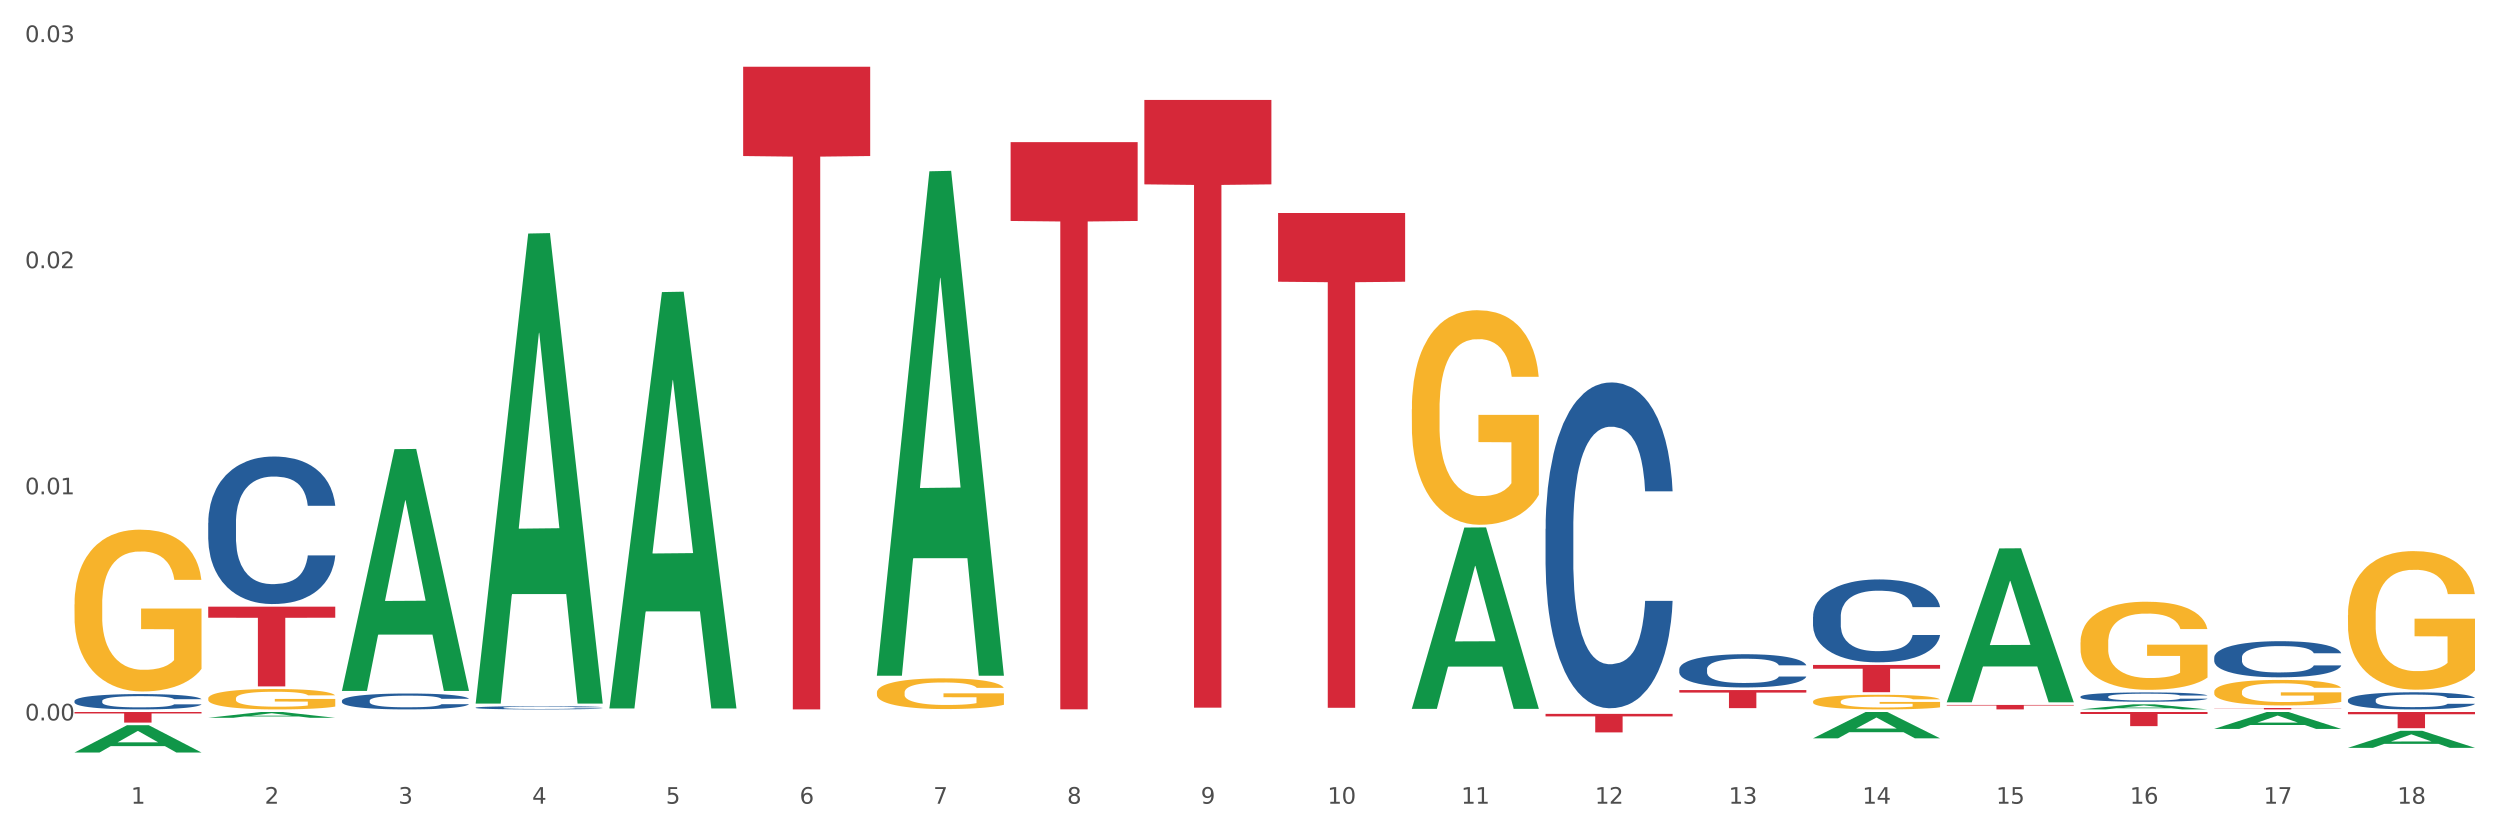 <?xml version="1.0" encoding="utf-8" standalone="no"?>
<!DOCTYPE svg PUBLIC "-//W3C//DTD SVG 1.1//EN"
  "http://www.w3.org/Graphics/SVG/1.1/DTD/svg11.dtd">
<svg xmlns:xlink="http://www.w3.org/1999/xlink" width="1080pt" height="360pt" viewBox="0 0 1080 360" xmlns="http://www.w3.org/2000/svg" version="1.1">
 <rect x="0" y="0" width="1080" height="360" fill="#333333" stroke="none"/>
 <defs>
  <style type="text/css">*{stroke-linejoin: round; stroke-linecap: butt}</style>
 </defs>
 <g id="figure_1">
  <g id="patch_1">
   <path d="M 0 360 
L 1080 360 
L 1080 0 
L 0 0 
z
" style="fill: #ffffff; stroke: #ffffff; stroke-linejoin: miter"/>
  </g>
  <g id="axes_1">
   <g id="matplotlib.axis_1">
    <g id="xtick_1">
     <g id="text_1">
      <!-- 1 -->
      <g style="fill: #4d4d4d" transform="translate(56.563 347.204) scale(0.096 -0.096)">
       <defs>
        <path id="DejaVuSans-31" d="M 794 531 
L 1825 531 
L 1825 4091 
L 703 3866 
L 703 4441 
L 1819 4666 
L 2450 4666 
L 2450 531 
L 3481 531 
L 3481 0 
L 794 0 
L 794 531 
z
" transform="scale(0.016)"/>
       </defs>
       <use xlink:href="#DejaVuSans-31"/>
      </g>
     </g>
    </g>
    <g id="xtick_2">
     <g id="text_2">
      <!-- 2 -->
      <g style="fill: #4d4d4d" transform="translate(114.336 347.204) scale(0.096 -0.096)">
       <defs>
        <path id="DejaVuSans-32" d="M 1228 531 
L 3431 531 
L 3431 0 
L 469 0 
L 469 531 
Q 828 903 1448 1529 
Q 2069 2156 2228 2338 
Q 2531 2678 2651 2914 
Q 2772 3150 2772 3378 
Q 2772 3750 2511 3984 
Q 2250 4219 1831 4219 
Q 1534 4219 1204 4116 
Q 875 4013 500 3803 
L 500 4441 
Q 881 4594 1212 4672 
Q 1544 4750 1819 4750 
Q 2544 4750 2975 4387 
Q 3406 4025 3406 3419 
Q 3406 3131 3298 2873 
Q 3191 2616 2906 2266 
Q 2828 2175 2409 1742 
Q 1991 1309 1228 531 
z
" transform="scale(0.016)"/>
       </defs>
       <use xlink:href="#DejaVuSans-32"/>
      </g>
     </g>
    </g>
    <g id="xtick_3">
     <g id="text_3">
      <!-- 3 -->
      <g style="fill: #4d4d4d" transform="translate(172.109 347.204) scale(0.096 -0.096)">
       <defs>
        <path id="DejaVuSans-33" d="M 2597 2516 
Q 3050 2419 3304 2112 
Q 3559 1806 3559 1356 
Q 3559 666 3084 287 
Q 2609 -91 1734 -91 
Q 1441 -91 1130 -33 
Q 819 25 488 141 
L 488 750 
Q 750 597 1062 519 
Q 1375 441 1716 441 
Q 2309 441 2620 675 
Q 2931 909 2931 1356 
Q 2931 1769 2642 2001 
Q 2353 2234 1838 2234 
L 1294 2234 
L 1294 2753 
L 1863 2753 
Q 2328 2753 2575 2939 
Q 2822 3125 2822 3475 
Q 2822 3834 2567 4026 
Q 2313 4219 1838 4219 
Q 1578 4219 1281 4162 
Q 984 4106 628 3988 
L 628 4550 
Q 988 4650 1302 4700 
Q 1616 4750 1894 4750 
Q 2613 4750 3031 4423 
Q 3450 4097 3450 3541 
Q 3450 3153 3228 2886 
Q 3006 2619 2597 2516 
z
" transform="scale(0.016)"/>
       </defs>
       <use xlink:href="#DejaVuSans-33"/>
      </g>
     </g>
    </g>
    <g id="xtick_4">
     <g id="text_4">
      <!-- 4 -->
      <g style="fill: #4d4d4d" transform="translate(229.882 347.204) scale(0.096 -0.096)">
       <defs>
        <path id="DejaVuSans-34" d="M 2419 4116 
L 825 1625 
L 2419 1625 
L 2419 4116 
z
M 2253 4666 
L 3047 4666 
L 3047 1625 
L 3713 1625 
L 3713 1100 
L 3047 1100 
L 3047 0 
L 2419 0 
L 2419 1100 
L 313 1100 
L 313 1709 
L 2253 4666 
z
" transform="scale(0.016)"/>
       </defs>
       <use xlink:href="#DejaVuSans-34"/>
      </g>
     </g>
    </g>
    <g id="xtick_5">
     <g id="text_5">
      <!-- 5 -->
      <g style="fill: #4d4d4d" transform="translate(287.655 347.204) scale(0.096 -0.096)">
       <defs>
        <path id="DejaVuSans-35" d="M 691 4666 
L 3169 4666 
L 3169 4134 
L 1269 4134 
L 1269 2991 
Q 1406 3038 1543 3061 
Q 1681 3084 1819 3084 
Q 2600 3084 3056 2656 
Q 3513 2228 3513 1497 
Q 3513 744 3044 326 
Q 2575 -91 1722 -91 
Q 1428 -91 1123 -41 
Q 819 9 494 109 
L 494 744 
Q 775 591 1075 516 
Q 1375 441 1709 441 
Q 2250 441 2565 725 
Q 2881 1009 2881 1497 
Q 2881 1984 2565 2268 
Q 2250 2553 1709 2553 
Q 1456 2553 1204 2497 
Q 953 2441 691 2322 
L 691 4666 
z
" transform="scale(0.016)"/>
       </defs>
       <use xlink:href="#DejaVuSans-35"/>
      </g>
     </g>
    </g>
    <g id="xtick_6">
     <g id="text_6">
      <!-- 6 -->
      <g style="fill: #4d4d4d" transform="translate(345.428 347.204) scale(0.096 -0.096)">
       <defs>
        <path id="DejaVuSans-36" d="M 2113 2584 
Q 1688 2584 1439 2293 
Q 1191 2003 1191 1497 
Q 1191 994 1439 701 
Q 1688 409 2113 409 
Q 2538 409 2786 701 
Q 3034 994 3034 1497 
Q 3034 2003 2786 2293 
Q 2538 2584 2113 2584 
z
M 3366 4563 
L 3366 3988 
Q 3128 4100 2886 4159 
Q 2644 4219 2406 4219 
Q 1781 4219 1451 3797 
Q 1122 3375 1075 2522 
Q 1259 2794 1537 2939 
Q 1816 3084 2150 3084 
Q 2853 3084 3261 2657 
Q 3669 2231 3669 1497 
Q 3669 778 3244 343 
Q 2819 -91 2113 -91 
Q 1303 -91 875 529 
Q 447 1150 447 2328 
Q 447 3434 972 4092 
Q 1497 4750 2381 4750 
Q 2619 4750 2861 4703 
Q 3103 4656 3366 4563 
z
" transform="scale(0.016)"/>
       </defs>
       <use xlink:href="#DejaVuSans-36"/>
      </g>
     </g>
    </g>
    <g id="xtick_7">
     <g id="text_7">
      <!-- 7 -->
      <g style="fill: #4d4d4d" transform="translate(403.201 347.204) scale(0.096 -0.096)">
       <defs>
        <path id="DejaVuSans-37" d="M 525 4666 
L 3525 4666 
L 3525 4397 
L 1831 0 
L 1172 0 
L 2766 4134 
L 525 4134 
L 525 4666 
z
" transform="scale(0.016)"/>
       </defs>
       <use xlink:href="#DejaVuSans-37"/>
      </g>
     </g>
    </g>
    <g id="xtick_8">
     <g id="text_8">
      <!-- 8 -->
      <g style="fill: #4d4d4d" transform="translate(460.974 347.204) scale(0.096 -0.096)">
       <defs>
        <path id="DejaVuSans-38" d="M 2034 2216 
Q 1584 2216 1326 1975 
Q 1069 1734 1069 1313 
Q 1069 891 1326 650 
Q 1584 409 2034 409 
Q 2484 409 2743 651 
Q 3003 894 3003 1313 
Q 3003 1734 2745 1975 
Q 2488 2216 2034 2216 
z
M 1403 2484 
Q 997 2584 770 2862 
Q 544 3141 544 3541 
Q 544 4100 942 4425 
Q 1341 4750 2034 4750 
Q 2731 4750 3128 4425 
Q 3525 4100 3525 3541 
Q 3525 3141 3298 2862 
Q 3072 2584 2669 2484 
Q 3125 2378 3379 2068 
Q 3634 1759 3634 1313 
Q 3634 634 3220 271 
Q 2806 -91 2034 -91 
Q 1263 -91 848 271 
Q 434 634 434 1313 
Q 434 1759 690 2068 
Q 947 2378 1403 2484 
z
M 1172 3481 
Q 1172 3119 1398 2916 
Q 1625 2713 2034 2713 
Q 2441 2713 2670 2916 
Q 2900 3119 2900 3481 
Q 2900 3844 2670 4047 
Q 2441 4250 2034 4250 
Q 1625 4250 1398 4047 
Q 1172 3844 1172 3481 
z
" transform="scale(0.016)"/>
       </defs>
       <use xlink:href="#DejaVuSans-38"/>
      </g>
     </g>
    </g>
    <g id="xtick_9">
     <g id="text_9">
      <!-- 9 -->
      <g style="fill: #4d4d4d" transform="translate(518.747 347.204) scale(0.096 -0.096)">
       <defs>
        <path id="DejaVuSans-39" d="M 703 97 
L 703 672 
Q 941 559 1184 500 
Q 1428 441 1663 441 
Q 2288 441 2617 861 
Q 2947 1281 2994 2138 
Q 2813 1869 2534 1725 
Q 2256 1581 1919 1581 
Q 1219 1581 811 2004 
Q 403 2428 403 3163 
Q 403 3881 828 4315 
Q 1253 4750 1959 4750 
Q 2769 4750 3195 4129 
Q 3622 3509 3622 2328 
Q 3622 1225 3098 567 
Q 2575 -91 1691 -91 
Q 1453 -91 1209 -44 
Q 966 3 703 97 
z
M 1959 2075 
Q 2384 2075 2632 2365 
Q 2881 2656 2881 3163 
Q 2881 3666 2632 3958 
Q 2384 4250 1959 4250 
Q 1534 4250 1286 3958 
Q 1038 3666 1038 3163 
Q 1038 2656 1286 2365 
Q 1534 2075 1959 2075 
z
" transform="scale(0.016)"/>
       </defs>
       <use xlink:href="#DejaVuSans-39"/>
      </g>
     </g>
    </g>
    <g id="xtick_10">
     <g id="text_10">
      <!-- 10 -->
      <g style="fill: #4d4d4d" transform="translate(573.466 347.204) scale(0.096 -0.096)">
       <defs>
        <path id="DejaVuSans-30" d="M 2034 4250 
Q 1547 4250 1301 3770 
Q 1056 3291 1056 2328 
Q 1056 1369 1301 889 
Q 1547 409 2034 409 
Q 2525 409 2770 889 
Q 3016 1369 3016 2328 
Q 3016 3291 2770 3770 
Q 2525 4250 2034 4250 
z
M 2034 4750 
Q 2819 4750 3233 4129 
Q 3647 3509 3647 2328 
Q 3647 1150 3233 529 
Q 2819 -91 2034 -91 
Q 1250 -91 836 529 
Q 422 1150 422 2328 
Q 422 3509 836 4129 
Q 1250 4750 2034 4750 
z
" transform="scale(0.016)"/>
       </defs>
       <use xlink:href="#DejaVuSans-31"/>
       <use xlink:href="#DejaVuSans-30" transform="translate(63.623 0)"/>
      </g>
     </g>
    </g>
    <g id="xtick_11">
     <g id="text_11">
      <!-- 11 -->
      <g style="fill: #4d4d4d" transform="translate(631.239 347.204) scale(0.096 -0.096)">
       <use xlink:href="#DejaVuSans-31"/>
       <use xlink:href="#DejaVuSans-31" transform="translate(63.623 0)"/>
      </g>
     </g>
    </g>
    <g id="xtick_12">
     <g id="text_12">
      <!-- 12 -->
      <g style="fill: #4d4d4d" transform="translate(689.012 347.204) scale(0.096 -0.096)">
       <use xlink:href="#DejaVuSans-31"/>
       <use xlink:href="#DejaVuSans-32" transform="translate(63.623 0)"/>
      </g>
     </g>
    </g>
    <g id="xtick_13">
     <g id="text_13">
      <!-- 13 -->
      <g style="fill: #4d4d4d" transform="translate(746.785 347.204) scale(0.096 -0.096)">
       <use xlink:href="#DejaVuSans-31"/>
       <use xlink:href="#DejaVuSans-33" transform="translate(63.623 0)"/>
      </g>
     </g>
    </g>
    <g id="xtick_14">
     <g id="text_14">
      <!-- 14 -->
      <g style="fill: #4d4d4d" transform="translate(804.558 347.204) scale(0.096 -0.096)">
       <use xlink:href="#DejaVuSans-31"/>
       <use xlink:href="#DejaVuSans-34" transform="translate(63.623 0)"/>
      </g>
     </g>
    </g>
    <g id="xtick_15">
     <g id="text_15">
      <!-- 15 -->
      <g style="fill: #4d4d4d" transform="translate(862.331 347.204) scale(0.096 -0.096)">
       <use xlink:href="#DejaVuSans-31"/>
       <use xlink:href="#DejaVuSans-35" transform="translate(63.623 0)"/>
      </g>
     </g>
    </g>
    <g id="xtick_16">
     <g id="text_16">
      <!-- 16 -->
      <g style="fill: #4d4d4d" transform="translate(920.104 347.204) scale(0.096 -0.096)">
       <use xlink:href="#DejaVuSans-31"/>
       <use xlink:href="#DejaVuSans-36" transform="translate(63.623 0)"/>
      </g>
     </g>
    </g>
    <g id="xtick_17">
     <g id="text_17">
      <!-- 17 -->
      <g style="fill: #4d4d4d" transform="translate(977.877 347.204) scale(0.096 -0.096)">
       <use xlink:href="#DejaVuSans-31"/>
       <use xlink:href="#DejaVuSans-37" transform="translate(63.623 0)"/>
      </g>
     </g>
    </g>
    <g id="xtick_18">
     <g id="text_18">
      <!-- 18 -->
      <g style="fill: #4d4d4d" transform="translate(1035.65 347.204) scale(0.096 -0.096)">
       <use xlink:href="#DejaVuSans-31"/>
       <use xlink:href="#DejaVuSans-38" transform="translate(63.623 0)"/>
      </g>
     </g>
    </g>
    <g id="xtick_19"/>
    <g id="xtick_20"/>
    <g id="xtick_21"/>
    <g id="xtick_22"/>
    <g id="xtick_23"/>
    <g id="xtick_24"/>
    <g id="xtick_25"/>
    <g id="xtick_26"/>
    <g id="xtick_27"/>
    <g id="xtick_28"/>
    <g id="xtick_29"/>
    <g id="xtick_30"/>
    <g id="xtick_31"/>
    <g id="xtick_32"/>
    <g id="xtick_33"/>
    <g id="xtick_34"/>
    <g id="xtick_35"/>
   </g>
   <g id="matplotlib.axis_2">
    <g id="ytick_1">
     <g id="text_19">
      <!-- 0.00 -->
      <g style="fill: #4d4d4d" transform="translate(10.8 311.233) scale(0.096 -0.096)">
       <defs>
        <path id="DejaVuSans-2e" d="M 684 794 
L 1344 794 
L 1344 0 
L 684 0 
L 684 794 
z
" transform="scale(0.016)"/>
       </defs>
       <use xlink:href="#DejaVuSans-30"/>
       <use xlink:href="#DejaVuSans-2e" transform="translate(63.623 0)"/>
       <use xlink:href="#DejaVuSans-30" transform="translate(95.41 0)"/>
       <use xlink:href="#DejaVuSans-30" transform="translate(159.033 0)"/>
      </g>
     </g>
    </g>
    <g id="ytick_2">
     <g id="text_20">
      <!-- 0.01 -->
      <g style="fill: #4d4d4d" transform="translate(10.8 213.546) scale(0.096 -0.096)">
       <use xlink:href="#DejaVuSans-30"/>
       <use xlink:href="#DejaVuSans-2e" transform="translate(63.623 0)"/>
       <use xlink:href="#DejaVuSans-30" transform="translate(95.41 0)"/>
       <use xlink:href="#DejaVuSans-31" transform="translate(159.033 0)"/>
      </g>
     </g>
    </g>
    <g id="ytick_3">
     <g id="text_21">
      <!-- 0.02 -->
      <g style="fill: #4d4d4d" transform="translate(10.8 115.859) scale(0.096 -0.096)">
       <use xlink:href="#DejaVuSans-30"/>
       <use xlink:href="#DejaVuSans-2e" transform="translate(63.623 0)"/>
       <use xlink:href="#DejaVuSans-30" transform="translate(95.41 0)"/>
       <use xlink:href="#DejaVuSans-32" transform="translate(159.033 0)"/>
      </g>
     </g>
    </g>
    <g id="ytick_4">
     <g id="text_22">
      <!-- 0.03 -->
      <g style="fill: #4d4d4d" transform="translate(10.8 18.172) scale(0.096 -0.096)">
       <use xlink:href="#DejaVuSans-30"/>
       <use xlink:href="#DejaVuSans-2e" transform="translate(63.623 0)"/>
       <use xlink:href="#DejaVuSans-30" transform="translate(95.41 0)"/>
       <use xlink:href="#DejaVuSans-33" transform="translate(159.033 0)"/>
      </g>
     </g>
    </g>
    <g id="ytick_5"/>
    <g id="ytick_6"/>
    <g id="ytick_7"/>
   </g>
   <g id="PolyCollection_1">
    <path d="M 32.175 325.073 
L 32.232 325.062 
L 54.864 313.288 
L 64.257 313.277 
L 87.059 325.095 
L 76.196 325.095 
L 71.273 322.343 
L 47.905 322.343 
L 47.735 322.388 
L 42.982 325.095 
L 32.175 325.095 
L 32.175 325.073 
L 50.847 320.701 
L 68.331 320.69 
L 59.674 315.796 
L 59.561 315.774 
L 59.447 315.807 
L 50.79 320.69 
L 50.847 320.701 
L 32.175 325.073 
z
" clip-path="url(#p9a6db20197)" style="fill: #109648"/>
    <path d="M 956.543 298.816 
L 956.607 298.806 
L 956.607 298.443 
L 956.737 298.131 
L 957.385 297.375 
L 958.357 296.75 
L 959.07 296.418 
L 959.783 296.146 
L 960.625 295.874 
L 961.662 295.592 
L 963.541 295.179 
L 964.707 294.967 
L 966.133 294.746 
L 968.725 294.423 
L 970.604 294.242 
L 972.548 294.091 
L 975.723 293.909 
L 977.797 293.829 
L 980 293.768 
L 982.656 293.728 
L 984.665 293.718 
L 989.072 293.748 
L 992.83 293.839 
L 994.644 293.909 
L 996.977 294.03 
L 998.208 294.111 
L 1000.217 294.272 
L 1002.29 294.484 
L 1003.716 294.665 
L 1005.854 295.008 
L 1007.474 295.35 
L 1008.965 295.773 
L 1009.742 296.065 
L 1010.325 296.337 
L 1010.844 296.65 
L 1011.362 297.143 
L 999.698 297.143 
L 999.245 296.791 
L 998.532 296.458 
L 997.495 296.136 
L 996.588 295.934 
L 995.033 295.683 
L 993.607 295.521 
L 992.117 295.4 
L 990.303 295.3 
L 988.877 295.249 
L 986.868 295.209 
L 982.916 295.219 
L 980.259 295.3 
L 978.445 295.4 
L 977.278 295.491 
L 976.241 295.592 
L 975.075 295.733 
L 973.714 295.945 
L 972.742 296.136 
L 971.77 296.378 
L 970.993 296.62 
L 970.28 296.902 
L 969.697 297.204 
L 969.243 297.516 
L 968.854 297.899 
L 968.53 298.534 
L 968.53 299.914 
L 968.66 300.226 
L 968.984 300.639 
L 969.373 300.952 
L 970.021 301.324 
L 970.604 301.576 
L 971.706 301.939 
L 972.937 302.241 
L 973.909 302.433 
L 974.881 302.594 
L 976.565 302.815 
L 978.445 302.997 
L 980.065 303.108 
L 982.268 303.208 
L 983.758 303.249 
L 985.054 303.269 
L 988.229 303.269 
L 990.497 303.239 
L 993.024 303.168 
L 994.968 303.077 
L 996.588 302.967 
L 998.403 302.785 
L 999.569 302.614 
L 999.569 300.508 
L 985.313 300.498 
L 985.313 299.098 
L 1011.427 299.098 
L 1011.427 303.208 
L 1010.325 303.42 
L 1009.094 303.611 
L 1007.798 303.783 
L 1005.854 303.994 
L 1003.522 304.196 
L 1001.448 304.337 
L 999.245 304.458 
L 996.653 304.568 
L 993.283 304.669 
L 991.21 304.71 
L 988.618 304.74 
L 985.572 304.75 
L 982.916 304.73 
L 980.324 304.679 
L 977.602 304.589 
L 974.945 304.458 
L 972.937 304.327 
L 970.928 304.165 
L 968.79 303.954 
L 967.105 303.752 
L 965.809 303.571 
L 964.383 303.339 
L 962.828 303.037 
L 961.662 302.765 
L 960.625 302.483 
L 959.523 302.12 
L 958.746 301.808 
L 957.968 301.415 
L 957.515 301.123 
L 956.996 300.67 
L 956.607 300.035 
L 956.543 298.816 
z
" clip-path="url(#p9a6db20197)" style="fill: #f7b32b"/>
    <path d="M 1014.316 307.586 
L 1069.2 307.586 
L 1069.2 308.558 
L 1047.61 308.565 
L 1047.61 314.581 
L 1035.775 314.581 
L 1035.775 308.565 
L 1014.316 308.558 
L 1014.316 307.593 
L 1014.316 307.586 
z
" clip-path="url(#p9a6db20197)" style="fill: #d62839"/>
    <path d="M 956.543 305.865 
L 1011.427 305.865 
L 1011.427 305.949 
L 989.837 305.95 
L 989.837 306.471 
L 978.002 306.471 
L 978.002 305.95 
L 956.543 305.949 
L 956.543 305.865 
L 956.543 305.865 
z
" clip-path="url(#p9a6db20197)" style="fill: #d62839"/>
    <path d="M 898.77 307.586 
L 953.654 307.586 
L 953.654 308.436 
L 932.064 308.442 
L 932.064 313.702 
L 920.229 313.702 
L 920.229 308.442 
L 898.77 308.436 
L 898.77 307.592 
L 898.77 307.586 
z
" clip-path="url(#p9a6db20197)" style="fill: #d62839"/>
    <path d="M 840.997 304.521 
L 895.881 304.521 
L 895.881 304.792 
L 874.291 304.794 
L 874.291 306.471 
L 862.456 306.471 
L 862.456 304.794 
L 840.997 304.792 
L 840.997 304.523 
L 840.997 304.521 
z
" clip-path="url(#p9a6db20197)" style="fill: #d62839"/>
    <path d="M 783.224 287.248 
L 838.108 287.248 
L 838.108 288.884 
L 816.519 288.895 
L 816.519 299.023 
L 804.683 299.023 
L 804.683 288.895 
L 783.224 288.884 
L 783.224 287.259 
L 783.224 287.248 
z
" clip-path="url(#p9a6db20197)" style="fill: #d62839"/>
    <path d="M 725.451 298.101 
L 780.335 298.101 
L 780.335 299.188 
L 758.746 299.195 
L 758.746 305.921 
L 746.91 305.921 
L 746.91 299.195 
L 725.451 299.188 
L 725.451 298.108 
L 725.451 298.101 
z
" clip-path="url(#p9a6db20197)" style="fill: #d62839"/>
    <path d="M 667.678 308.377 
L 722.562 308.377 
L 722.562 309.49 
L 700.973 309.498 
L 700.973 316.391 
L 689.137 316.391 
L 689.137 309.498 
L 667.678 309.49 
L 667.678 308.384 
L 667.678 308.377 
z
" clip-path="url(#p9a6db20197)" style="fill: #d62839"/>
    <path d="M 552.132 92.005 
L 607.016 92.005 
L 607.016 121.71 
L 585.427 121.911 
L 585.427 305.76 
L 573.591 305.76 
L 573.591 121.911 
L 552.132 121.71 
L 552.132 92.206 
L 552.132 92.005 
z
" clip-path="url(#p9a6db20197)" style="fill: #d62839"/>
    <path d="M 494.359 43.157 
L 549.243 43.157 
L 549.243 79.642 
L 527.654 79.889 
L 527.654 305.703 
L 515.818 305.703 
L 515.818 79.889 
L 494.359 79.642 
L 494.359 43.404 
L 494.359 43.157 
z
" clip-path="url(#p9a6db20197)" style="fill: #d62839"/>
    <path d="M 436.586 61.401 
L 491.47 61.401 
L 491.47 95.453 
L 469.881 95.683 
L 469.881 306.437 
L 458.045 306.437 
L 458.045 95.683 
L 436.586 95.453 
L 436.586 61.631 
L 436.586 61.401 
z
" clip-path="url(#p9a6db20197)" style="fill: #d62839"/>
    <path d="M 898.77 277.529 
L 898.835 277.494 
L 898.835 276.242 
L 898.964 275.164 
L 899.612 272.557 
L 900.584 270.401 
L 901.297 269.254 
L 902.01 268.315 
L 902.852 267.376 
L 903.889 266.402 
L 905.768 264.977 
L 906.934 264.247 
L 908.36 263.482 
L 910.952 262.369 
L 912.831 261.743 
L 914.775 261.222 
L 917.95 260.596 
L 920.024 260.318 
L 922.227 260.109 
L 924.884 259.97 
L 926.892 259.935 
L 931.299 260.04 
L 935.057 260.352 
L 936.871 260.596 
L 939.204 261.013 
L 940.435 261.291 
L 942.444 261.848 
L 944.517 262.578 
L 945.943 263.204 
L 948.081 264.386 
L 949.701 265.568 
L 951.192 267.028 
L 951.969 268.037 
L 952.552 268.975 
L 953.071 270.053 
L 953.589 271.757 
L 941.926 271.757 
L 941.472 270.54 
L 940.759 269.393 
L 939.722 268.28 
L 938.815 267.585 
L 937.26 266.715 
L 935.834 266.159 
L 934.344 265.742 
L 932.53 265.394 
L 931.104 265.22 
L 929.095 265.081 
L 925.143 265.116 
L 922.486 265.394 
L 920.672 265.742 
L 919.505 266.055 
L 918.468 266.402 
L 917.302 266.889 
L 915.941 267.619 
L 914.969 268.28 
L 913.997 269.114 
L 913.22 269.949 
L 912.507 270.923 
L 911.924 271.966 
L 911.47 273.043 
L 911.081 274.365 
L 910.757 276.555 
L 910.757 281.319 
L 910.887 282.397 
L 911.211 283.822 
L 911.6 284.9 
L 912.248 286.186 
L 912.831 287.056 
L 913.933 288.307 
L 915.164 289.351 
L 916.136 290.011 
L 917.108 290.567 
L 918.792 291.332 
L 920.672 291.958 
L 922.292 292.341 
L 924.495 292.688 
L 925.985 292.827 
L 927.281 292.897 
L 930.456 292.897 
L 932.724 292.793 
L 935.251 292.549 
L 937.195 292.236 
L 938.815 291.854 
L 940.63 291.228 
L 941.796 290.637 
L 941.796 283.37 
L 927.54 283.335 
L 927.54 278.502 
L 953.654 278.502 
L 953.654 292.688 
L 952.552 293.419 
L 951.321 294.079 
L 950.025 294.67 
L 948.081 295.4 
L 945.749 296.096 
L 943.675 296.583 
L 941.472 297 
L 938.88 297.382 
L 935.51 297.73 
L 933.437 297.869 
L 930.845 297.973 
L 927.799 298.008 
L 925.143 297.939 
L 922.551 297.765 
L 919.829 297.452 
L 917.172 297 
L 915.164 296.548 
L 913.155 295.992 
L 911.017 295.261 
L 909.332 294.566 
L 908.036 293.94 
L 906.61 293.14 
L 905.055 292.097 
L 903.889 291.159 
L 902.852 290.185 
L 901.75 288.933 
L 900.973 287.855 
L 900.195 286.499 
L 899.742 285.491 
L 899.223 283.926 
L 898.835 281.736 
L 898.77 277.529 
z
" clip-path="url(#p9a6db20197)" style="fill: #f7b32b"/>
    <path d="M 321.04 28.82 
L 375.924 28.82 
L 375.924 67.404 
L 354.335 67.665 
L 354.335 306.471 
L 342.499 306.471 
L 342.499 67.665 
L 321.04 67.404 
L 321.04 29.081 
L 321.04 28.82 
z
" clip-path="url(#p9a6db20197)" style="fill: #d62839"/>
    <path d="M 32.175 307.586 
L 87.059 307.586 
L 87.059 308.222 
L 65.47 308.226 
L 65.47 312.162 
L 53.635 312.162 
L 53.635 308.226 
L 32.175 308.222 
L 32.175 307.59 
L 32.175 307.586 
z
" clip-path="url(#p9a6db20197)" style="fill: #d62839"/>
    <path d="M 32.175 302.817 
L 32.24 302.811 
L 32.24 302.641 
L 32.434 302.411 
L 33.148 301.987 
L 34.056 301.666 
L 35.613 301.29 
L 36.457 301.132 
L 37.56 300.957 
L 39.83 300.672 
L 42.425 300.43 
L 44.242 300.296 
L 45.604 300.211 
L 48.653 300.06 
L 50.405 299.993 
L 52.221 299.939 
L 53.778 299.902 
L 56.373 299.86 
L 58.449 299.842 
L 60.85 299.836 
L 62.861 299.842 
L 65.521 299.866 
L 69.413 299.939 
L 70.905 299.981 
L 72.917 300.054 
L 74.993 300.151 
L 76.679 300.248 
L 78.626 300.387 
L 80.637 300.569 
L 82.583 300.799 
L 83.945 301.011 
L 85.048 301.235 
L 86.021 301.508 
L 86.735 301.805 
L 87.059 302.053 
L 75.187 302.053 
L 74.863 301.829 
L 74.214 301.587 
L 73.565 301.423 
L 72.852 301.29 
L 71.749 301.138 
L 70.776 301.042 
L 69.154 300.926 
L 67.662 300.854 
L 66.429 300.811 
L 64.937 300.775 
L 61.758 300.739 
L 59.487 300.739 
L 58.06 300.751 
L 56.309 300.781 
L 54.816 300.823 
L 53.065 300.896 
L 51.702 300.975 
L 50.34 301.078 
L 49.562 301.151 
L 48.394 301.284 
L 47.615 301.393 
L 46.577 301.581 
L 45.993 301.714 
L 44.955 302.06 
L 44.501 302.314 
L 44.307 302.49 
L 44.177 302.684 
L 44.177 303.629 
L 44.566 304.053 
L 44.891 304.235 
L 45.41 304.441 
L 46.383 304.708 
L 47.81 304.968 
L 49.302 305.156 
L 50.535 305.271 
L 51.702 305.356 
L 52.87 305.423 
L 54.297 305.483 
L 55.465 305.52 
L 57.217 305.556 
L 59.293 305.574 
L 60.915 305.574 
L 64.223 305.544 
L 65.715 305.514 
L 67.143 305.471 
L 68.7 305.405 
L 69.932 305.332 
L 70.646 305.277 
L 71.814 305.162 
L 72.722 305.041 
L 73.5 304.902 
L 74.019 304.78 
L 74.603 304.599 
L 75.057 304.393 
L 75.187 304.283 
L 87.059 304.283 
L 86.8 304.502 
L 86.346 304.714 
L 85.437 304.999 
L 84.724 305.162 
L 83.621 305.362 
L 82.453 305.532 
L 80.831 305.72 
L 79.339 305.859 
L 77.782 305.98 
L 76.095 306.089 
L 73.046 306.241 
L 71.943 306.283 
L 69.608 306.356 
L 67.791 306.398 
L 65.132 306.441 
L 62.407 306.465 
L 59.552 306.471 
L 57.022 306.459 
L 54.233 306.423 
L 52.481 306.386 
L 50.535 306.332 
L 48.264 306.247 
L 46.123 306.144 
L 44.112 306.023 
L 42.231 305.883 
L 40.479 305.726 
L 38.208 305.465 
L 36.522 305.211 
L 35.289 304.974 
L 34.446 304.774 
L 33.602 304.52 
L 33.148 304.344 
L 32.434 303.92 
L 32.175 303.526 
L 32.175 302.817 
z
" clip-path="url(#p9a6db20197)" style="fill: #255c99"/>
    <path d="M 89.948 225.851 
L 90.013 225.793 
L 90.013 224.163 
L 90.207 221.951 
L 90.921 217.876 
L 91.829 214.791 
L 93.386 211.182 
L 94.23 209.668 
L 95.333 207.98 
L 97.603 205.244 
L 100.198 202.916 
L 102.015 201.635 
L 103.377 200.82 
L 106.426 199.365 
L 108.178 198.725 
L 109.994 198.201 
L 111.551 197.852 
L 114.146 197.444 
L 116.222 197.27 
L 118.623 197.211 
L 120.634 197.27 
L 123.294 197.502 
L 127.186 198.201 
L 128.678 198.608 
L 130.69 199.307 
L 132.766 200.238 
L 134.452 201.17 
L 136.399 202.509 
L 138.41 204.255 
L 140.356 206.467 
L 141.718 208.504 
L 142.821 210.658 
L 143.794 213.277 
L 144.508 216.13 
L 144.832 218.516 
L 132.96 218.516 
L 132.636 216.363 
L 131.987 214.034 
L 131.338 212.463 
L 130.625 211.182 
L 129.522 209.727 
L 128.549 208.795 
L 126.927 207.689 
L 125.435 206.991 
L 124.202 206.583 
L 122.71 206.234 
L 119.531 205.885 
L 117.26 205.885 
L 115.833 206.001 
L 114.082 206.292 
L 112.589 206.7 
L 110.838 207.398 
L 109.475 208.155 
L 108.113 209.145 
L 107.335 209.843 
L 106.167 211.124 
L 105.388 212.171 
L 104.35 213.976 
L 103.766 215.257 
L 102.728 218.575 
L 102.274 221.019 
L 102.08 222.708 
L 101.95 224.57 
L 101.95 233.651 
L 102.339 237.726 
L 102.663 239.472 
L 103.183 241.451 
L 104.156 244.013 
L 105.583 246.516 
L 107.075 248.32 
L 108.308 249.426 
L 109.475 250.241 
L 110.643 250.881 
L 112.07 251.464 
L 113.238 251.813 
L 114.99 252.162 
L 117.066 252.337 
L 118.688 252.337 
L 121.996 252.046 
L 123.488 251.755 
L 124.916 251.347 
L 126.473 250.707 
L 127.705 250.008 
L 128.419 249.484 
L 129.587 248.378 
L 130.495 247.214 
L 131.273 245.875 
L 131.792 244.711 
L 132.376 242.965 
L 132.83 240.986 
L 132.96 239.938 
L 144.832 239.938 
L 144.573 242.033 
L 144.119 244.071 
L 143.21 246.807 
L 142.497 248.378 
L 141.394 250.299 
L 140.226 251.929 
L 138.604 253.734 
L 137.112 255.073 
L 135.555 256.237 
L 133.868 257.285 
L 130.819 258.74 
L 129.716 259.147 
L 127.381 259.846 
L 125.564 260.253 
L 122.905 260.661 
L 120.18 260.894 
L 117.325 260.952 
L 114.795 260.835 
L 112.006 260.486 
L 110.254 260.137 
L 108.308 259.613 
L 106.037 258.798 
L 103.896 257.808 
L 101.885 256.644 
L 100.004 255.305 
L 98.252 253.792 
L 95.981 251.289 
L 94.295 248.844 
L 93.062 246.574 
L 92.219 244.653 
L 91.375 242.208 
L 90.921 240.52 
L 90.207 236.445 
L 89.948 232.662 
L 89.948 225.851 
z
" clip-path="url(#p9a6db20197)" style="fill: #255c99"/>
    <path d="M 147.721 302.683 
L 147.786 302.677 
L 147.786 302.501 
L 147.98 302.262 
L 148.694 301.823 
L 149.602 301.49 
L 151.159 301.1 
L 152.003 300.937 
L 153.106 300.755 
L 155.376 300.46 
L 157.971 300.208 
L 159.788 300.07 
L 161.15 299.982 
L 164.199 299.825 
L 165.951 299.756 
L 167.767 299.7 
L 169.324 299.662 
L 171.919 299.618 
L 173.995 299.599 
L 176.396 299.593 
L 178.407 299.599 
L 181.067 299.624 
L 184.959 299.7 
L 186.451 299.744 
L 188.463 299.819 
L 190.539 299.919 
L 192.225 300.02 
L 194.172 300.164 
L 196.183 300.353 
L 198.129 300.592 
L 199.491 300.811 
L 200.594 301.044 
L 201.567 301.327 
L 202.281 301.634 
L 202.605 301.892 
L 190.733 301.892 
L 190.409 301.659 
L 189.76 301.408 
L 189.111 301.239 
L 188.398 301.1 
L 187.295 300.943 
L 186.322 300.843 
L 184.7 300.724 
L 183.208 300.648 
L 181.975 300.604 
L 180.483 300.566 
L 177.304 300.529 
L 175.033 300.529 
L 173.606 300.541 
L 171.854 300.573 
L 170.362 300.617 
L 168.611 300.692 
L 167.248 300.774 
L 165.886 300.881 
L 165.107 300.956 
L 163.94 301.094 
L 163.161 301.207 
L 162.123 301.402 
L 161.539 301.54 
L 160.501 301.898 
L 160.047 302.162 
L 159.853 302.344 
L 159.723 302.545 
L 159.723 303.525 
L 160.112 303.965 
L 160.436 304.153 
L 160.955 304.367 
L 161.929 304.643 
L 163.356 304.913 
L 164.848 305.108 
L 166.081 305.227 
L 167.248 305.315 
L 168.416 305.384 
L 169.843 305.447 
L 171.011 305.485 
L 172.763 305.523 
L 174.839 305.541 
L 176.461 305.541 
L 179.769 305.51 
L 181.261 305.479 
L 182.689 305.435 
L 184.246 305.365 
L 185.478 305.29 
L 186.192 305.234 
L 187.36 305.114 
L 188.268 304.989 
L 189.046 304.844 
L 189.565 304.718 
L 190.149 304.53 
L 190.603 304.316 
L 190.733 304.203 
L 202.605 304.203 
L 202.346 304.43 
L 201.892 304.649 
L 200.983 304.945 
L 200.27 305.114 
L 199.167 305.322 
L 197.999 305.497 
L 196.377 305.692 
L 194.885 305.837 
L 193.328 305.962 
L 191.641 306.075 
L 188.592 306.232 
L 187.489 306.276 
L 185.154 306.352 
L 183.337 306.396 
L 180.678 306.44 
L 177.953 306.465 
L 175.098 306.471 
L 172.568 306.458 
L 169.778 306.421 
L 168.027 306.383 
L 166.081 306.327 
L 163.81 306.239 
L 161.669 306.132 
L 159.658 306.006 
L 157.777 305.862 
L 156.025 305.698 
L 153.754 305.428 
L 152.068 305.164 
L 150.835 304.92 
L 149.992 304.712 
L 149.148 304.448 
L 148.694 304.266 
L 147.98 303.827 
L 147.721 303.418 
L 147.721 302.683 
z
" clip-path="url(#p9a6db20197)" style="fill: #255c99"/>
    <path d="M 205.494 305.697 
L 205.559 305.696 
L 205.559 305.66 
L 205.753 305.612 
L 206.467 305.522 
L 207.375 305.455 
L 208.932 305.376 
L 209.776 305.343 
L 210.879 305.306 
L 213.149 305.246 
L 215.744 305.195 
L 217.561 305.167 
L 218.923 305.149 
L 221.972 305.118 
L 223.724 305.104 
L 225.54 305.092 
L 227.097 305.084 
L 229.692 305.076 
L 231.768 305.072 
L 234.169 305.07 
L 236.18 305.072 
L 238.84 305.077 
L 242.732 305.092 
L 244.224 305.101 
L 246.236 305.116 
L 248.312 305.137 
L 249.998 305.157 
L 251.945 305.186 
L 253.956 305.224 
L 255.902 305.273 
L 257.264 305.317 
L 258.367 305.365 
L 259.34 305.422 
L 260.054 305.484 
L 260.378 305.536 
L 248.506 305.536 
L 248.182 305.489 
L 247.533 305.438 
L 246.884 305.404 
L 246.171 305.376 
L 245.068 305.344 
L 244.095 305.324 
L 242.473 305.3 
L 240.981 305.284 
L 239.748 305.275 
L 238.256 305.268 
L 235.077 305.26 
L 232.806 305.26 
L 231.379 305.263 
L 229.627 305.269 
L 228.135 305.278 
L 226.384 305.293 
L 225.021 305.31 
L 223.659 305.331 
L 222.88 305.347 
L 221.713 305.375 
L 220.934 305.398 
L 219.896 305.437 
L 219.312 305.465 
L 218.274 305.538 
L 217.82 305.591 
L 217.626 305.628 
L 217.496 305.669 
L 217.496 305.867 
L 217.885 305.957 
L 218.209 305.995 
L 218.728 306.038 
L 219.702 306.094 
L 221.129 306.149 
L 222.621 306.188 
L 223.854 306.213 
L 225.021 306.23 
L 226.189 306.244 
L 227.616 306.257 
L 228.784 306.265 
L 230.536 306.272 
L 232.612 306.276 
L 234.234 306.276 
L 237.542 306.27 
L 239.034 306.263 
L 240.462 306.255 
L 242.019 306.241 
L 243.251 306.225 
L 243.965 306.214 
L 245.133 306.19 
L 246.041 306.164 
L 246.819 306.135 
L 247.338 306.109 
L 247.922 306.071 
L 248.376 306.028 
L 248.506 306.005 
L 260.378 306.005 
L 260.119 306.051 
L 259.665 306.095 
L 258.756 306.155 
L 258.043 306.19 
L 256.94 306.232 
L 255.772 306.267 
L 254.15 306.307 
L 252.658 306.336 
L 251.101 306.362 
L 249.414 306.384 
L 246.365 306.416 
L 245.262 306.425 
L 242.927 306.44 
L 241.11 306.449 
L 238.45 306.458 
L 235.726 306.463 
L 232.871 306.465 
L 230.341 306.462 
L 227.551 306.454 
L 225.8 306.447 
L 223.854 306.435 
L 221.583 306.418 
L 219.442 306.396 
L 217.431 306.37 
L 215.55 306.341 
L 213.798 306.308 
L 211.527 306.253 
L 209.841 306.2 
L 208.608 306.15 
L 207.765 306.108 
L 206.921 306.055 
L 206.467 306.018 
L 205.753 305.929 
L 205.494 305.846 
L 205.494 305.697 
z
" clip-path="url(#p9a6db20197)" style="fill: #255c99"/>
    <path d="M 667.678 228.455 
L 667.743 228.327 
L 667.743 224.728 
L 667.937 219.843 
L 668.651 210.845 
L 669.559 204.032 
L 671.116 196.062 
L 671.96 192.72 
L 673.062 188.993 
L 675.333 182.951 
L 677.928 177.809 
L 679.745 174.981 
L 681.107 173.182 
L 684.156 169.968 
L 685.908 168.554 
L 687.724 167.397 
L 689.281 166.626 
L 691.876 165.726 
L 693.952 165.341 
L 696.353 165.212 
L 698.364 165.341 
L 701.024 165.855 
L 704.916 167.397 
L 706.408 168.297 
L 708.419 169.84 
L 710.495 171.896 
L 712.182 173.953 
L 714.128 176.909 
L 716.139 180.766 
L 718.086 185.65 
L 719.448 190.149 
L 720.551 194.906 
L 721.524 200.69 
L 722.238 206.989 
L 722.562 212.259 
L 710.69 212.259 
L 710.366 207.503 
L 709.717 202.361 
L 709.068 198.89 
L 708.354 196.062 
L 707.252 192.849 
L 706.278 190.792 
L 704.657 188.35 
L 703.164 186.807 
L 701.932 185.907 
L 700.44 185.136 
L 697.261 184.365 
L 694.99 184.365 
L 693.563 184.622 
L 691.811 185.265 
L 690.319 186.165 
L 688.568 187.707 
L 687.205 189.378 
L 685.843 191.563 
L 685.064 193.106 
L 683.897 195.934 
L 683.118 198.248 
L 682.08 202.232 
L 681.496 205.06 
L 680.458 212.387 
L 680.004 217.786 
L 679.809 221.514 
L 679.68 225.627 
L 679.68 245.68 
L 680.069 254.678 
L 680.393 258.534 
L 680.912 262.905 
L 681.885 268.561 
L 683.313 274.088 
L 684.805 278.073 
L 686.037 280.515 
L 687.205 282.315 
L 688.373 283.729 
L 689.8 285.014 
L 690.968 285.786 
L 692.72 286.557 
L 694.796 286.943 
L 696.417 286.943 
L 699.726 286.3 
L 701.218 285.657 
L 702.645 284.757 
L 704.202 283.343 
L 705.435 281.801 
L 706.149 280.644 
L 707.316 278.202 
L 708.225 275.631 
L 709.003 272.674 
L 709.522 270.103 
L 710.106 266.247 
L 710.56 261.877 
L 710.69 259.563 
L 722.562 259.563 
L 722.303 264.19 
L 721.848 268.689 
L 720.94 274.731 
L 720.227 278.202 
L 719.124 282.444 
L 717.956 286.043 
L 716.334 290.028 
L 714.842 292.984 
L 713.285 295.555 
L 711.598 297.869 
L 708.549 301.082 
L 707.446 301.982 
L 705.111 303.525 
L 703.294 304.424 
L 700.634 305.324 
L 697.91 305.838 
L 695.055 305.967 
L 692.525 305.71 
L 689.735 304.939 
L 687.984 304.167 
L 686.037 303.01 
L 683.767 301.211 
L 681.626 299.026 
L 679.615 296.455 
L 677.733 293.498 
L 675.982 290.156 
L 673.711 284.629 
L 672.024 279.23 
L 670.792 274.217 
L 669.948 269.975 
L 669.105 264.576 
L 668.651 260.848 
L 667.937 251.85 
L 667.678 243.495 
L 667.678 228.455 
z
" clip-path="url(#p9a6db20197)" style="fill: #255c99"/>
    <path d="M 725.451 289.074 
L 725.516 289.061 
L 725.516 288.693 
L 725.71 288.195 
L 726.424 287.276 
L 727.332 286.581 
L 728.889 285.767 
L 729.733 285.426 
L 730.835 285.045 
L 733.106 284.429 
L 735.701 283.904 
L 737.518 283.615 
L 738.88 283.431 
L 741.929 283.103 
L 743.681 282.959 
L 745.497 282.841 
L 747.054 282.762 
L 749.649 282.67 
L 751.725 282.631 
L 754.126 282.618 
L 756.137 282.631 
L 758.797 282.683 
L 762.689 282.841 
L 764.181 282.933 
L 766.192 283.09 
L 768.268 283.3 
L 769.955 283.51 
L 771.901 283.812 
L 773.912 284.206 
L 775.859 284.704 
L 777.221 285.163 
L 778.324 285.649 
L 779.297 286.239 
L 780.011 286.882 
L 780.335 287.42 
L 768.463 287.42 
L 768.139 286.935 
L 767.49 286.41 
L 766.841 286.056 
L 766.127 285.767 
L 765.025 285.439 
L 764.051 285.229 
L 762.43 284.98 
L 760.937 284.822 
L 759.705 284.73 
L 758.213 284.652 
L 755.034 284.573 
L 752.763 284.573 
L 751.336 284.599 
L 749.584 284.665 
L 748.092 284.757 
L 746.341 284.914 
L 744.978 285.085 
L 743.616 285.308 
L 742.837 285.465 
L 741.67 285.754 
L 740.891 285.99 
L 739.853 286.397 
L 739.269 286.686 
L 738.231 287.433 
L 737.777 287.985 
L 737.582 288.365 
L 737.453 288.785 
L 737.453 290.832 
L 737.842 291.75 
L 738.166 292.144 
L 738.685 292.59 
L 739.658 293.168 
L 741.086 293.732 
L 742.578 294.139 
L 743.81 294.388 
L 744.978 294.572 
L 746.146 294.716 
L 747.573 294.847 
L 748.741 294.926 
L 750.493 295.005 
L 752.569 295.044 
L 754.19 295.044 
L 757.499 294.978 
L 758.991 294.913 
L 760.418 294.821 
L 761.975 294.677 
L 763.208 294.519 
L 763.922 294.401 
L 765.089 294.152 
L 765.998 293.889 
L 766.776 293.587 
L 767.295 293.325 
L 767.879 292.931 
L 768.333 292.485 
L 768.463 292.249 
L 780.335 292.249 
L 780.076 292.721 
L 779.621 293.181 
L 778.713 293.797 
L 778 294.152 
L 776.897 294.585 
L 775.729 294.952 
L 774.107 295.359 
L 772.615 295.661 
L 771.058 295.923 
L 769.371 296.159 
L 766.322 296.487 
L 765.219 296.579 
L 762.884 296.737 
L 761.067 296.829 
L 758.407 296.92 
L 755.683 296.973 
L 752.828 296.986 
L 750.298 296.96 
L 747.508 296.881 
L 745.757 296.802 
L 743.81 296.684 
L 741.54 296.5 
L 739.399 296.277 
L 737.388 296.015 
L 735.506 295.713 
L 733.755 295.372 
L 731.484 294.808 
L 729.797 294.257 
L 728.565 293.745 
L 727.721 293.312 
L 726.878 292.761 
L 726.424 292.38 
L 725.71 291.462 
L 725.451 290.609 
L 725.451 289.074 
z
" clip-path="url(#p9a6db20197)" style="fill: #255c99"/>
    <path d="M 783.224 266.407 
L 783.289 266.374 
L 783.289 265.458 
L 783.483 264.215 
L 784.197 261.925 
L 785.105 260.191 
L 786.662 258.163 
L 787.506 257.313 
L 788.608 256.364 
L 790.879 254.826 
L 793.474 253.518 
L 795.291 252.798 
L 796.653 252.34 
L 799.702 251.522 
L 801.454 251.162 
L 803.27 250.868 
L 804.827 250.672 
L 807.422 250.443 
L 809.498 250.345 
L 811.899 250.312 
L 813.91 250.345 
L 816.57 250.475 
L 820.462 250.868 
L 821.954 251.097 
L 823.965 251.49 
L 826.041 252.013 
L 827.728 252.536 
L 829.674 253.289 
L 831.685 254.27 
L 833.632 255.513 
L 834.994 256.658 
L 836.097 257.869 
L 837.07 259.341 
L 837.784 260.944 
L 838.108 262.285 
L 826.236 262.285 
L 825.912 261.075 
L 825.263 259.766 
L 824.614 258.883 
L 823.9 258.163 
L 822.798 257.345 
L 821.824 256.822 
L 820.203 256.2 
L 818.71 255.808 
L 817.478 255.579 
L 815.986 255.382 
L 812.807 255.186 
L 810.536 255.186 
L 809.109 255.252 
L 807.357 255.415 
L 805.865 255.644 
L 804.114 256.037 
L 802.751 256.462 
L 801.389 257.018 
L 800.61 257.411 
L 799.443 258.13 
L 798.664 258.719 
L 797.626 259.733 
L 797.042 260.453 
L 796.004 262.318 
L 795.55 263.692 
L 795.355 264.64 
L 795.226 265.687 
L 795.226 270.79 
L 795.615 273.08 
L 795.939 274.062 
L 796.458 275.174 
L 797.431 276.613 
L 798.859 278.02 
L 800.351 279.034 
L 801.583 279.656 
L 802.751 280.114 
L 803.919 280.474 
L 805.346 280.801 
L 806.514 280.997 
L 808.266 281.193 
L 810.342 281.291 
L 811.963 281.291 
L 815.272 281.128 
L 816.764 280.964 
L 818.191 280.735 
L 819.748 280.375 
L 820.981 279.983 
L 821.695 279.688 
L 822.862 279.067 
L 823.771 278.413 
L 824.549 277.66 
L 825.068 277.006 
L 825.652 276.025 
L 826.106 274.912 
L 826.236 274.323 
L 838.108 274.323 
L 837.849 275.501 
L 837.394 276.646 
L 836.486 278.184 
L 835.773 279.067 
L 834.67 280.146 
L 833.502 281.062 
L 831.88 282.076 
L 830.388 282.829 
L 828.831 283.483 
L 827.144 284.072 
L 824.095 284.89 
L 822.992 285.119 
L 820.657 285.511 
L 818.84 285.74 
L 816.18 285.969 
L 813.456 286.1 
L 810.601 286.133 
L 808.071 286.068 
L 805.281 285.871 
L 803.53 285.675 
L 801.583 285.381 
L 799.313 284.923 
L 797.172 284.366 
L 795.161 283.712 
L 793.279 282.96 
L 791.528 282.109 
L 789.257 280.703 
L 787.57 279.329 
L 786.338 278.053 
L 785.494 276.973 
L 784.651 275.599 
L 784.197 274.651 
L 783.483 272.361 
L 783.224 270.234 
L 783.224 266.407 
z
" clip-path="url(#p9a6db20197)" style="fill: #255c99"/>
    <path d="M 898.77 300.937 
L 898.835 300.934 
L 898.835 300.831 
L 899.029 300.69 
L 899.743 300.432 
L 900.651 300.237 
L 902.208 300.008 
L 903.051 299.912 
L 904.154 299.805 
L 906.425 299.632 
L 909.02 299.485 
L 910.836 299.404 
L 912.199 299.352 
L 915.248 299.26 
L 917 299.219 
L 918.816 299.186 
L 920.373 299.164 
L 922.968 299.138 
L 925.044 299.127 
L 927.444 299.123 
L 929.456 299.127 
L 932.116 299.142 
L 936.008 299.186 
L 937.5 299.212 
L 939.511 299.256 
L 941.587 299.315 
L 943.274 299.374 
L 945.22 299.459 
L 947.231 299.569 
L 949.178 299.71 
L 950.54 299.839 
L 951.643 299.975 
L 952.616 300.141 
L 953.33 300.322 
L 953.654 300.473 
L 941.782 300.473 
L 941.458 300.336 
L 940.809 300.189 
L 940.16 300.089 
L 939.446 300.008 
L 938.344 299.916 
L 937.37 299.857 
L 935.749 299.787 
L 934.256 299.743 
L 933.024 299.717 
L 931.532 299.695 
L 928.353 299.673 
L 926.082 299.673 
L 924.655 299.68 
L 922.903 299.698 
L 921.411 299.724 
L 919.659 299.769 
L 918.297 299.816 
L 916.935 299.879 
L 916.156 299.923 
L 914.988 300.005 
L 914.21 300.071 
L 913.172 300.185 
L 912.588 300.266 
L 911.55 300.477 
L 911.096 300.631 
L 910.901 300.738 
L 910.772 300.856 
L 910.772 301.432 
L 911.161 301.69 
L 911.485 301.8 
L 912.004 301.926 
L 912.977 302.088 
L 914.405 302.246 
L 915.897 302.361 
L 917.129 302.431 
L 918.297 302.482 
L 919.465 302.523 
L 920.892 302.56 
L 922.06 302.582 
L 923.811 302.604 
L 925.887 302.615 
L 927.509 302.615 
L 930.818 302.597 
L 932.31 302.578 
L 933.737 302.553 
L 935.294 302.512 
L 936.527 302.468 
L 937.241 302.435 
L 938.408 302.364 
L 939.317 302.291 
L 940.095 302.206 
L 940.614 302.132 
L 941.198 302.022 
L 941.652 301.896 
L 941.782 301.83 
L 953.654 301.83 
L 953.395 301.963 
L 952.94 302.092 
L 952.032 302.265 
L 951.319 302.364 
L 950.216 302.486 
L 949.048 302.589 
L 947.426 302.704 
L 945.934 302.789 
L 944.377 302.862 
L 942.69 302.929 
L 939.641 303.021 
L 938.538 303.047 
L 936.203 303.091 
L 934.386 303.117 
L 931.726 303.143 
L 929.002 303.157 
L 926.147 303.161 
L 923.617 303.154 
L 920.827 303.131 
L 919.076 303.109 
L 917.129 303.076 
L 914.859 303.025 
L 912.718 302.962 
L 910.707 302.888 
L 908.825 302.803 
L 907.074 302.707 
L 904.803 302.549 
L 903.116 302.394 
L 901.884 302.25 
L 901.04 302.128 
L 900.197 301.974 
L 899.743 301.867 
L 899.029 301.609 
L 898.77 301.369 
L 898.77 300.937 
z
" clip-path="url(#p9a6db20197)" style="fill: #255c99"/>
    <path d="M 956.543 284.006 
L 956.608 283.992 
L 956.608 283.593 
L 956.802 283.051 
L 957.516 282.053 
L 958.424 281.298 
L 959.981 280.414 
L 960.824 280.043 
L 961.927 279.63 
L 964.198 278.96 
L 966.793 278.389 
L 968.609 278.076 
L 969.972 277.876 
L 973.021 277.52 
L 974.773 277.363 
L 976.589 277.234 
L 978.146 277.149 
L 980.741 277.049 
L 982.817 277.006 
L 985.217 276.992 
L 987.229 277.006 
L 989.888 277.063 
L 993.781 277.234 
L 995.273 277.334 
L 997.284 277.505 
L 999.36 277.733 
L 1001.047 277.962 
L 1002.993 278.289 
L 1005.004 278.717 
L 1006.951 279.259 
L 1008.313 279.758 
L 1009.416 280.285 
L 1010.389 280.927 
L 1011.103 281.625 
L 1011.427 282.21 
L 999.555 282.21 
L 999.231 281.682 
L 998.582 281.112 
L 997.933 280.727 
L 997.219 280.414 
L 996.116 280.057 
L 995.143 279.829 
L 993.521 279.558 
L 992.029 279.387 
L 990.797 279.287 
L 989.305 279.202 
L 986.126 279.116 
L 983.855 279.116 
L 982.428 279.145 
L 980.676 279.216 
L 979.184 279.316 
L 977.432 279.487 
L 976.07 279.672 
L 974.708 279.915 
L 973.929 280.086 
L 972.761 280.399 
L 971.983 280.656 
L 970.945 281.098 
L 970.361 281.412 
L 969.323 282.224 
L 968.869 282.823 
L 968.674 283.236 
L 968.545 283.693 
L 968.545 285.917 
L 968.934 286.915 
L 969.258 287.342 
L 969.777 287.827 
L 970.75 288.454 
L 972.178 289.067 
L 973.67 289.509 
L 974.902 289.78 
L 976.07 289.98 
L 977.238 290.137 
L 978.665 290.279 
L 979.833 290.365 
L 981.584 290.45 
L 983.66 290.493 
L 985.282 290.493 
L 988.591 290.422 
L 990.083 290.35 
L 991.51 290.251 
L 993.067 290.094 
L 994.3 289.923 
L 995.014 289.794 
L 996.181 289.524 
L 997.09 289.238 
L 997.868 288.911 
L 998.387 288.625 
L 998.971 288.198 
L 999.425 287.713 
L 999.555 287.456 
L 1011.427 287.456 
L 1011.168 287.97 
L 1010.713 288.469 
L 1009.805 289.139 
L 1009.092 289.524 
L 1007.989 289.994 
L 1006.821 290.393 
L 1005.199 290.835 
L 1003.707 291.163 
L 1002.15 291.448 
L 1000.463 291.705 
L 997.414 292.061 
L 996.311 292.161 
L 993.976 292.332 
L 992.159 292.432 
L 989.499 292.532 
L 986.774 292.589 
L 983.92 292.603 
L 981.39 292.574 
L 978.6 292.489 
L 976.849 292.403 
L 974.902 292.275 
L 972.632 292.075 
L 970.491 291.833 
L 968.48 291.548 
L 966.598 291.22 
L 964.847 290.849 
L 962.576 290.236 
L 960.889 289.638 
L 959.657 289.082 
L 958.813 288.611 
L 957.97 288.012 
L 957.516 287.599 
L 956.802 286.601 
L 956.543 285.674 
L 956.543 284.006 
z
" clip-path="url(#p9a6db20197)" style="fill: #255c99"/>
    <path d="M 1014.316 302.394 
L 1014.381 302.387 
L 1014.381 302.198 
L 1014.575 301.941 
L 1015.289 301.467 
L 1016.197 301.109 
L 1017.754 300.69 
L 1018.597 300.514 
L 1019.7 300.318 
L 1021.971 300 
L 1024.566 299.73 
L 1026.382 299.581 
L 1027.745 299.486 
L 1030.794 299.317 
L 1032.546 299.243 
L 1034.362 299.182 
L 1035.919 299.142 
L 1038.514 299.094 
L 1040.59 299.074 
L 1042.99 299.067 
L 1045.002 299.074 
L 1047.661 299.101 
L 1051.554 299.182 
L 1053.046 299.229 
L 1055.057 299.311 
L 1057.133 299.419 
L 1058.82 299.527 
L 1060.766 299.682 
L 1062.777 299.885 
L 1064.724 300.142 
L 1066.086 300.379 
L 1067.189 300.629 
L 1068.162 300.933 
L 1068.876 301.265 
L 1069.2 301.542 
L 1057.328 301.542 
L 1057.003 301.292 
L 1056.355 301.021 
L 1055.706 300.839 
L 1054.992 300.69 
L 1053.889 300.521 
L 1052.916 300.413 
L 1051.294 300.284 
L 1049.802 300.203 
L 1048.57 300.156 
L 1047.078 300.115 
L 1043.899 300.075 
L 1041.628 300.075 
L 1040.201 300.088 
L 1038.449 300.122 
L 1036.957 300.169 
L 1035.205 300.25 
L 1033.843 300.338 
L 1032.481 300.453 
L 1031.702 300.534 
L 1030.534 300.683 
L 1029.756 300.805 
L 1028.718 301.014 
L 1028.134 301.163 
L 1027.096 301.549 
L 1026.642 301.833 
L 1026.447 302.029 
L 1026.318 302.245 
L 1026.318 303.3 
L 1026.707 303.773 
L 1027.031 303.976 
L 1027.55 304.206 
L 1028.523 304.503 
L 1029.951 304.794 
L 1031.443 305.004 
L 1032.675 305.132 
L 1033.843 305.227 
L 1035.011 305.301 
L 1036.438 305.369 
L 1037.606 305.409 
L 1039.357 305.45 
L 1041.433 305.47 
L 1043.055 305.47 
L 1046.364 305.436 
L 1047.856 305.403 
L 1049.283 305.355 
L 1050.84 305.281 
L 1052.073 305.2 
L 1052.787 305.139 
L 1053.954 305.011 
L 1054.863 304.875 
L 1055.641 304.72 
L 1056.16 304.585 
L 1056.744 304.382 
L 1057.198 304.152 
L 1057.328 304.03 
L 1069.2 304.03 
L 1068.94 304.274 
L 1068.486 304.51 
L 1067.578 304.828 
L 1066.864 305.011 
L 1065.762 305.234 
L 1064.594 305.423 
L 1062.972 305.633 
L 1061.48 305.788 
L 1059.923 305.923 
L 1058.236 306.045 
L 1055.187 306.214 
L 1054.084 306.261 
L 1051.749 306.343 
L 1049.932 306.39 
L 1047.272 306.437 
L 1044.547 306.464 
L 1041.693 306.471 
L 1039.163 306.457 
L 1036.373 306.417 
L 1034.622 306.376 
L 1032.675 306.315 
L 1030.405 306.221 
L 1028.264 306.106 
L 1026.253 305.971 
L 1024.371 305.815 
L 1022.62 305.639 
L 1020.349 305.349 
L 1018.662 305.065 
L 1017.43 304.801 
L 1016.586 304.578 
L 1015.743 304.294 
L 1015.289 304.098 
L 1014.575 303.624 
L 1014.316 303.185 
L 1014.316 302.394 
z
" clip-path="url(#p9a6db20197)" style="fill: #255c99"/>
    <path d="M 89.948 262.067 
L 144.832 262.067 
L 144.832 266.857 
L 123.243 266.89 
L 123.243 296.538 
L 111.407 296.538 
L 111.407 266.89 
L 89.948 266.857 
L 89.948 262.099 
L 89.948 262.067 
z
" clip-path="url(#p9a6db20197)" style="fill: #d62839"/>
    <path d="M 783.224 303.065 
L 783.289 303.059 
L 783.289 302.851 
L 783.418 302.671 
L 784.066 302.238 
L 785.038 301.879 
L 785.751 301.688 
L 786.464 301.532 
L 787.306 301.376 
L 788.343 301.214 
L 790.222 300.977 
L 791.388 300.855 
L 792.814 300.728 
L 795.406 300.543 
L 797.285 300.439 
L 799.229 300.352 
L 802.404 300.248 
L 804.478 300.202 
L 806.681 300.167 
L 809.338 300.144 
L 811.346 300.138 
L 815.753 300.156 
L 819.511 300.208 
L 821.325 300.248 
L 823.658 300.318 
L 824.889 300.364 
L 826.898 300.456 
L 828.971 300.578 
L 830.397 300.682 
L 832.535 300.879 
L 834.155 301.075 
L 835.646 301.318 
L 836.423 301.486 
L 837.007 301.642 
L 837.525 301.821 
L 838.043 302.105 
L 826.38 302.105 
L 825.926 301.902 
L 825.213 301.711 
L 824.176 301.526 
L 823.269 301.411 
L 821.714 301.266 
L 820.288 301.173 
L 818.798 301.104 
L 816.984 301.046 
L 815.558 301.017 
L 813.549 300.994 
L 809.597 301 
L 806.94 301.046 
L 805.126 301.104 
L 803.959 301.156 
L 802.922 301.214 
L 801.756 301.295 
L 800.395 301.416 
L 799.423 301.526 
L 798.451 301.665 
L 797.674 301.804 
L 796.961 301.966 
L 796.378 302.139 
L 795.924 302.319 
L 795.535 302.538 
L 795.211 302.903 
L 795.211 303.695 
L 795.341 303.874 
L 795.665 304.111 
L 796.054 304.291 
L 796.702 304.505 
L 797.285 304.649 
L 798.387 304.857 
L 799.618 305.031 
L 800.59 305.141 
L 801.562 305.233 
L 803.246 305.361 
L 805.126 305.465 
L 806.746 305.528 
L 808.949 305.586 
L 810.439 305.609 
L 811.735 305.621 
L 814.91 305.621 
L 817.178 305.604 
L 819.705 305.563 
L 821.649 305.511 
L 823.269 305.447 
L 825.084 305.343 
L 826.25 305.245 
L 826.25 304.036 
L 811.994 304.03 
L 811.994 303.227 
L 838.108 303.227 
L 838.108 305.586 
L 837.007 305.708 
L 835.775 305.817 
L 834.479 305.916 
L 832.535 306.037 
L 830.203 306.153 
L 828.129 306.234 
L 825.926 306.303 
L 823.334 306.367 
L 819.964 306.425 
L 817.891 306.448 
L 815.299 306.465 
L 812.253 306.471 
L 809.597 306.459 
L 807.005 306.431 
L 804.283 306.378 
L 801.627 306.303 
L 799.618 306.228 
L 797.609 306.136 
L 795.471 306.014 
L 793.786 305.898 
L 792.49 305.794 
L 791.064 305.661 
L 789.509 305.488 
L 788.343 305.332 
L 787.306 305.17 
L 786.204 304.962 
L 785.427 304.782 
L 784.649 304.557 
L 784.196 304.389 
L 783.677 304.129 
L 783.289 303.764 
L 783.224 303.065 
z
" clip-path="url(#p9a6db20197)" style="fill: #f7b32b"/>
    <path d="M 1014.316 265.742 
L 1014.38 265.687 
L 1014.38 263.718 
L 1014.51 262.023 
L 1015.158 257.922 
L 1016.13 254.531 
L 1016.843 252.726 
L 1017.556 251.25 
L 1018.398 249.773 
L 1019.435 248.242 
L 1021.314 246 
L 1022.48 244.852 
L 1023.906 243.648 
L 1026.498 241.898 
L 1028.377 240.914 
L 1030.321 240.094 
L 1033.496 239.109 
L 1035.57 238.672 
L 1037.773 238.344 
L 1040.429 238.125 
L 1042.438 238.07 
L 1046.845 238.234 
L 1050.603 238.727 
L 1052.417 239.109 
L 1054.75 239.766 
L 1055.981 240.203 
L 1057.99 241.078 
L 1060.063 242.227 
L 1061.489 243.211 
L 1063.627 245.07 
L 1065.247 246.93 
L 1066.738 249.226 
L 1067.515 250.812 
L 1068.098 252.289 
L 1068.617 253.984 
L 1069.135 256.664 
L 1057.471 256.664 
L 1057.018 254.75 
L 1056.305 252.945 
L 1055.268 251.195 
L 1054.361 250.101 
L 1052.806 248.734 
L 1051.38 247.859 
L 1049.89 247.203 
L 1048.076 246.656 
L 1046.65 246.383 
L 1044.641 246.164 
L 1040.689 246.219 
L 1038.032 246.656 
L 1036.218 247.203 
L 1035.051 247.695 
L 1034.014 248.242 
L 1032.848 249.008 
L 1031.487 250.156 
L 1030.515 251.195 
L 1029.543 252.508 
L 1028.766 253.82 
L 1028.053 255.351 
L 1027.47 256.992 
L 1027.016 258.687 
L 1026.627 260.765 
L 1026.303 264.211 
L 1026.303 271.703 
L 1026.433 273.398 
L 1026.757 275.64 
L 1027.146 277.335 
L 1027.794 279.359 
L 1028.377 280.726 
L 1029.479 282.695 
L 1030.71 284.335 
L 1031.682 285.374 
L 1032.654 286.249 
L 1034.338 287.452 
L 1036.218 288.437 
L 1037.838 289.038 
L 1040.041 289.585 
L 1041.531 289.804 
L 1042.827 289.913 
L 1046.002 289.913 
L 1048.27 289.749 
L 1050.797 289.366 
L 1052.741 288.874 
L 1054.361 288.273 
L 1056.176 287.288 
L 1057.342 286.359 
L 1057.342 274.929 
L 1043.086 274.874 
L 1043.086 267.273 
L 1069.2 267.273 
L 1069.2 289.585 
L 1068.098 290.733 
L 1066.867 291.773 
L 1065.571 292.702 
L 1063.627 293.851 
L 1061.295 294.944 
L 1059.221 295.71 
L 1057.018 296.366 
L 1054.426 296.968 
L 1051.056 297.515 
L 1048.983 297.733 
L 1046.391 297.897 
L 1043.345 297.952 
L 1040.689 297.843 
L 1038.097 297.569 
L 1035.375 297.077 
L 1032.718 296.366 
L 1030.71 295.655 
L 1028.701 294.78 
L 1026.563 293.632 
L 1024.878 292.538 
L 1023.582 291.554 
L 1022.156 290.296 
L 1020.601 288.655 
L 1019.435 287.179 
L 1018.398 285.648 
L 1017.296 283.679 
L 1016.519 281.984 
L 1015.741 279.851 
L 1015.288 278.265 
L 1014.769 275.804 
L 1014.38 272.359 
L 1014.316 265.742 
z
" clip-path="url(#p9a6db20197)" style="fill: #f7b32b"/>
    <path d="M 378.813 299.177 
L 378.878 299.165 
L 378.878 298.728 
L 379.007 298.352 
L 379.655 297.443 
L 380.627 296.691 
L 381.34 296.291 
L 382.053 295.964 
L 382.895 295.636 
L 383.932 295.297 
L 385.811 294.8 
L 386.977 294.545 
L 388.403 294.278 
L 390.995 293.89 
L 392.874 293.672 
L 394.818 293.49 
L 397.993 293.272 
L 400.067 293.175 
L 402.27 293.102 
L 404.927 293.054 
L 406.935 293.042 
L 411.342 293.078 
L 415.1 293.187 
L 416.914 293.272 
L 419.247 293.418 
L 420.478 293.515 
L 422.487 293.709 
L 424.561 293.963 
L 425.986 294.181 
L 428.125 294.594 
L 429.745 295.006 
L 431.235 295.515 
L 432.012 295.867 
L 432.596 296.194 
L 433.114 296.57 
L 433.632 297.164 
L 421.969 297.164 
L 421.515 296.74 
L 420.802 296.34 
L 419.766 295.952 
L 418.858 295.709 
L 417.303 295.406 
L 415.878 295.212 
L 414.387 295.067 
L 412.573 294.945 
L 411.147 294.885 
L 409.139 294.836 
L 405.186 294.848 
L 402.529 294.945 
L 400.715 295.067 
L 399.548 295.176 
L 398.512 295.297 
L 397.345 295.467 
L 395.984 295.721 
L 395.013 295.952 
L 394.041 296.243 
L 393.263 296.534 
L 392.55 296.873 
L 391.967 297.237 
L 391.513 297.613 
L 391.125 298.074 
L 390.801 298.837 
L 390.801 300.499 
L 390.93 300.874 
L 391.254 301.372 
L 391.643 301.747 
L 392.291 302.196 
L 392.874 302.499 
L 393.976 302.936 
L 395.207 303.299 
L 396.179 303.53 
L 397.151 303.724 
L 398.836 303.991 
L 400.715 304.209 
L 402.335 304.342 
L 404.538 304.463 
L 406.028 304.512 
L 407.324 304.536 
L 410.499 304.536 
L 412.767 304.5 
L 415.294 304.415 
L 417.238 304.306 
L 418.858 304.172 
L 420.673 303.954 
L 421.839 303.748 
L 421.839 301.214 
L 407.583 301.202 
L 407.583 299.516 
L 433.697 299.516 
L 433.697 304.463 
L 432.596 304.718 
L 431.364 304.948 
L 430.068 305.155 
L 428.125 305.409 
L 425.792 305.652 
L 423.718 305.821 
L 421.515 305.967 
L 418.923 306.1 
L 415.554 306.222 
L 413.48 306.27 
L 410.888 306.306 
L 407.843 306.319 
L 405.186 306.294 
L 402.594 306.234 
L 399.872 306.125 
L 397.216 305.967 
L 395.207 305.809 
L 393.198 305.615 
L 391.06 305.361 
L 389.375 305.118 
L 388.079 304.9 
L 386.654 304.621 
L 385.098 304.257 
L 383.932 303.93 
L 382.895 303.59 
L 381.794 303.154 
L 381.016 302.778 
L 380.238 302.305 
L 379.785 301.954 
L 379.266 301.408 
L 378.878 300.644 
L 378.813 299.177 
z
" clip-path="url(#p9a6db20197)" style="fill: #f7b32b"/>
    <path d="M 89.948 310.09 
L 90.005 310.087 
L 112.637 307.588 
L 122.03 307.586 
L 144.832 310.094 
L 133.969 310.094 
L 129.046 309.51 
L 105.678 309.51 
L 105.508 309.52 
L 100.755 310.094 
L 89.948 310.094 
L 89.948 310.09 
L 108.62 309.162 
L 126.104 309.159 
L 117.447 308.121 
L 117.334 308.116 
L 117.22 308.123 
L 108.563 309.159 
L 108.62 309.162 
L 89.948 310.09 
z
" clip-path="url(#p9a6db20197)" style="fill: #109648"/>
    <path d="M 147.721 298.281 
L 147.778 298.183 
L 170.41 194.036 
L 179.803 193.938 
L 202.605 298.478 
L 191.742 298.478 
L 186.819 274.134 
L 163.451 274.134 
L 163.281 274.527 
L 158.528 298.478 
L 147.721 298.478 
L 147.721 298.281 
L 166.393 259.606 
L 183.877 259.508 
L 175.22 216.22 
L 175.107 216.023 
L 174.993 216.318 
L 166.336 259.508 
L 166.393 259.606 
L 147.721 298.281 
z
" clip-path="url(#p9a6db20197)" style="fill: #109648"/>
    <path d="M 205.494 303.574 
L 205.551 303.383 
L 228.183 100.885 
L 237.576 100.694 
L 260.378 303.955 
L 249.515 303.955 
L 244.592 256.623 
L 221.224 256.623 
L 221.054 257.387 
L 216.301 303.955 
L 205.494 303.955 
L 205.494 303.574 
L 224.166 228.377 
L 241.65 228.186 
L 232.993 144.018 
L 232.88 143.637 
L 232.766 144.209 
L 224.109 228.186 
L 224.166 228.377 
L 205.494 303.574 
z
" clip-path="url(#p9a6db20197)" style="fill: #109648"/>
    <path d="M 263.267 305.71 
L 263.324 305.541 
L 285.956 126.177 
L 295.349 126.008 
L 318.151 306.048 
L 307.288 306.048 
L 302.365 264.123 
L 278.997 264.123 
L 278.827 264.799 
L 274.074 306.048 
L 263.267 306.048 
L 263.267 305.71 
L 281.939 239.104 
L 299.423 238.934 
L 290.766 164.383 
L 290.653 164.045 
L 290.539 164.552 
L 281.882 238.934 
L 281.939 239.104 
L 263.267 305.71 
z
" clip-path="url(#p9a6db20197)" style="fill: #109648"/>
    <path d="M 378.813 291.517 
L 378.869 291.312 
L 401.502 73.997 
L 410.895 73.792 
L 433.697 291.927 
L 422.834 291.927 
L 417.911 241.131 
L 394.543 241.131 
L 394.373 241.95 
L 389.62 291.927 
L 378.813 291.927 
L 378.813 291.517 
L 397.485 210.817 
L 414.969 210.613 
L 406.312 120.286 
L 406.198 119.877 
L 406.085 120.491 
L 397.428 210.613 
L 397.485 210.817 
L 378.813 291.517 
z
" clip-path="url(#p9a6db20197)" style="fill: #109648"/>
    <path d="M 609.905 306.093 
L 609.961 306.02 
L 632.594 227.902 
L 641.987 227.828 
L 664.789 306.241 
L 653.925 306.241 
L 649.003 287.981 
L 625.635 287.981 
L 625.465 288.276 
L 620.712 306.241 
L 609.905 306.241 
L 609.905 306.093 
L 628.577 277.084 
L 646.061 277.011 
L 637.404 244.541 
L 637.29 244.394 
L 637.177 244.615 
L 628.52 277.011 
L 628.577 277.084 
L 609.905 306.093 
z
" clip-path="url(#p9a6db20197)" style="fill: #109648"/>
    <path d="M 783.224 318.945 
L 783.28 318.934 
L 805.913 307.597 
L 815.306 307.586 
L 838.108 318.966 
L 827.244 318.966 
L 822.322 316.316 
L 798.953 316.316 
L 798.784 316.359 
L 794.031 318.966 
L 783.224 318.966 
L 783.224 318.945 
L 801.896 314.735 
L 819.38 314.724 
L 810.722 310.012 
L 810.609 309.99 
L 810.496 310.022 
L 801.839 314.724 
L 801.896 314.735 
L 783.224 318.945 
z
" clip-path="url(#p9a6db20197)" style="fill: #109648"/>
    <path d="M 840.997 303.281 
L 841.053 303.219 
L 863.686 236.91 
L 873.079 236.847 
L 895.881 303.406 
L 885.017 303.406 
L 880.095 287.907 
L 856.726 287.907 
L 856.557 288.157 
L 851.804 303.406 
L 840.997 303.406 
L 840.997 303.281 
L 859.669 278.658 
L 877.152 278.595 
L 868.495 251.034 
L 868.382 250.909 
L 868.269 251.097 
L 859.612 278.595 
L 859.669 278.658 
L 840.997 303.281 
z
" clip-path="url(#p9a6db20197)" style="fill: #109648"/>
    <path d="M 898.77 306.467 
L 898.826 306.465 
L 921.459 304.278 
L 930.852 304.276 
L 953.654 306.471 
L 942.79 306.471 
L 937.868 305.96 
L 914.499 305.96 
L 914.33 305.968 
L 909.577 306.471 
L 898.77 306.471 
L 898.77 306.467 
L 917.442 305.655 
L 934.925 305.653 
L 926.268 304.744 
L 926.155 304.74 
L 926.042 304.746 
L 917.385 305.653 
L 917.442 305.655 
L 898.77 306.467 
z
" clip-path="url(#p9a6db20197)" style="fill: #109648"/>
    <path d="M 956.543 314.878 
L 956.599 314.871 
L 979.232 307.593 
L 988.625 307.586 
L 1011.427 314.892 
L 1000.563 314.892 
L 995.641 313.19 
L 972.272 313.19 
L 972.103 313.218 
L 967.35 314.892 
L 956.543 314.892 
L 956.543 314.878 
L 975.215 312.175 
L 992.698 312.168 
L 984.041 309.143 
L 983.928 309.13 
L 983.815 309.15 
L 975.158 312.168 
L 975.215 312.175 
L 956.543 314.878 
z
" clip-path="url(#p9a6db20197)" style="fill: #109648"/>
    <path d="M 1014.316 323.058 
L 1014.372 323.051 
L 1037.005 315.703 
L 1046.398 315.696 
L 1069.2 323.072 
L 1058.336 323.072 
L 1053.414 321.355 
L 1030.045 321.355 
L 1029.876 321.382 
L 1025.123 323.072 
L 1014.316 323.072 
L 1014.316 323.058 
L 1032.988 320.33 
L 1050.471 320.323 
L 1041.814 317.268 
L 1041.701 317.254 
L 1041.588 317.275 
L 1032.931 320.323 
L 1032.988 320.33 
L 1014.316 323.058 
z
" clip-path="url(#p9a6db20197)" style="fill: #109648"/>
    <path d="M 609.905 176.844 
L 609.97 176.759 
L 609.97 173.711 
L 610.099 171.086 
L 610.747 164.736 
L 611.719 159.487 
L 612.432 156.693 
L 613.145 154.407 
L 613.987 152.121 
L 615.024 149.75 
L 616.903 146.279 
L 618.069 144.501 
L 619.495 142.638 
L 622.087 139.928 
L 623.966 138.404 
L 625.91 137.134 
L 629.085 135.61 
L 631.159 134.933 
L 633.362 134.425 
L 636.019 134.086 
L 638.027 134.002 
L 642.434 134.256 
L 646.192 135.018 
L 648.006 135.61 
L 650.339 136.626 
L 651.57 137.304 
L 653.579 138.658 
L 655.653 140.436 
L 657.078 141.96 
L 659.216 144.839 
L 660.836 147.718 
L 662.327 151.274 
L 663.104 153.729 
L 663.688 156.015 
L 664.206 158.64 
L 664.724 162.789 
L 653.061 162.789 
L 652.607 159.825 
L 651.894 157.031 
L 650.857 154.322 
L 649.95 152.629 
L 648.395 150.512 
L 646.97 149.157 
L 645.479 148.141 
L 643.665 147.295 
L 642.239 146.871 
L 640.231 146.533 
L 636.278 146.617 
L 633.621 147.295 
L 631.807 148.141 
L 630.64 148.903 
L 629.604 149.75 
L 628.437 150.935 
L 627.076 152.713 
L 626.104 154.322 
L 625.132 156.354 
L 624.355 158.386 
L 623.642 160.757 
L 623.059 163.297 
L 622.605 165.922 
L 622.217 169.139 
L 621.893 174.473 
L 621.893 186.073 
L 622.022 188.697 
L 622.346 192.169 
L 622.735 194.793 
L 623.383 197.926 
L 623.966 200.043 
L 625.068 203.091 
L 626.299 205.631 
L 627.271 207.24 
L 628.243 208.594 
L 629.928 210.457 
L 631.807 211.981 
L 633.427 212.912 
L 635.63 213.759 
L 637.12 214.098 
L 638.416 214.267 
L 641.591 214.267 
L 643.859 214.013 
L 646.386 213.42 
L 648.33 212.658 
L 649.95 211.727 
L 651.765 210.203 
L 652.931 208.764 
L 652.931 191.068 
L 638.675 190.983 
L 638.675 179.214 
L 664.789 179.214 
L 664.789 213.759 
L 663.688 215.537 
L 662.456 217.146 
L 661.16 218.585 
L 659.216 220.363 
L 656.884 222.056 
L 654.81 223.242 
L 652.607 224.258 
L 650.015 225.189 
L 646.646 226.036 
L 644.572 226.374 
L 641.98 226.629 
L 638.935 226.713 
L 636.278 226.544 
L 633.686 226.12 
L 630.964 225.358 
L 628.308 224.258 
L 626.299 223.157 
L 624.29 221.802 
L 622.152 220.024 
L 620.467 218.331 
L 619.171 216.807 
L 617.745 214.86 
L 616.19 212.32 
L 615.024 210.034 
L 613.987 207.663 
L 612.886 204.615 
L 612.108 201.99 
L 611.33 198.688 
L 610.877 196.233 
L 610.358 192.423 
L 609.97 187.089 
L 609.905 176.844 
z
" clip-path="url(#p9a6db20197)" style="fill: #f7b32b"/>
    <path d="M 32.175 261.111 
L 32.24 261.047 
L 32.24 258.749 
L 32.369 256.769 
L 33.017 251.98 
L 33.989 248.021 
L 34.702 245.914 
L 35.415 244.19 
L 36.257 242.466 
L 37.294 240.678 
L 39.173 238.06 
L 40.34 236.72 
L 41.765 235.315 
L 44.357 233.271 
L 46.236 232.122 
L 48.18 231.164 
L 51.355 230.015 
L 53.429 229.504 
L 55.632 229.121 
L 58.289 228.866 
L 60.298 228.802 
L 64.704 228.993 
L 68.462 229.568 
L 70.277 230.015 
L 72.609 230.781 
L 73.84 231.292 
L 75.849 232.314 
L 77.923 233.655 
L 79.348 234.804 
L 81.487 236.975 
L 83.107 239.146 
L 84.597 241.828 
L 85.375 243.679 
L 85.958 245.404 
L 86.476 247.383 
L 86.995 250.512 
L 75.331 250.512 
L 74.877 248.277 
L 74.164 246.17 
L 73.128 244.126 
L 72.22 242.849 
L 70.665 241.253 
L 69.24 240.231 
L 67.749 239.465 
L 65.935 238.827 
L 64.509 238.507 
L 62.501 238.252 
L 58.548 238.316 
L 55.891 238.827 
L 54.077 239.465 
L 52.911 240.04 
L 51.874 240.678 
L 50.707 241.572 
L 49.347 242.913 
L 48.375 244.126 
L 47.403 245.659 
L 46.625 247.191 
L 45.912 248.979 
L 45.329 250.895 
L 44.876 252.874 
L 44.487 255.301 
L 44.163 259.323 
L 44.163 268.071 
L 44.292 270.051 
L 44.616 272.669 
L 45.005 274.648 
L 45.653 277.011 
L 46.236 278.607 
L 47.338 280.906 
L 48.569 282.821 
L 49.541 284.034 
L 50.513 285.056 
L 52.198 286.461 
L 54.077 287.61 
L 55.697 288.313 
L 57.9 288.951 
L 59.39 289.207 
L 60.686 289.334 
L 63.861 289.334 
L 66.129 289.143 
L 68.657 288.696 
L 70.601 288.121 
L 72.22 287.419 
L 74.035 286.269 
L 75.201 285.184 
L 75.201 271.839 
L 60.946 271.775 
L 60.946 262.899 
L 87.059 262.899 
L 87.059 288.951 
L 85.958 290.292 
L 84.727 291.505 
L 83.431 292.591 
L 81.487 293.932 
L 79.154 295.209 
L 77.08 296.103 
L 74.877 296.869 
L 72.285 297.571 
L 68.916 298.21 
L 66.842 298.465 
L 64.25 298.657 
L 61.205 298.721 
L 58.548 298.593 
L 55.956 298.274 
L 53.235 297.699 
L 50.578 296.869 
L 48.569 296.039 
L 46.56 295.017 
L 44.422 293.676 
L 42.737 292.399 
L 41.441 291.25 
L 40.016 289.781 
L 38.46 287.866 
L 37.294 286.142 
L 36.257 284.354 
L 35.156 282.055 
L 34.378 280.076 
L 33.601 277.585 
L 33.147 275.734 
L 32.629 272.86 
L 32.24 268.837 
L 32.175 261.111 
z
" clip-path="url(#p9a6db20197)" style="fill: #f7b32b"/>
    <path d="M 89.948 301.728 
L 90.013 301.72 
L 90.013 301.43 
L 90.142 301.18 
L 90.79 300.576 
L 91.762 300.077 
L 92.475 299.811 
L 93.188 299.594 
L 94.03 299.377 
L 95.067 299.151 
L 96.946 298.821 
L 98.113 298.652 
L 99.538 298.475 
L 102.13 298.217 
L 104.009 298.072 
L 105.953 297.951 
L 109.128 297.806 
L 111.202 297.742 
L 113.405 297.693 
L 116.062 297.661 
L 118.071 297.653 
L 122.477 297.677 
L 126.235 297.75 
L 128.049 297.806 
L 130.382 297.903 
L 131.613 297.967 
L 133.622 298.096 
L 135.696 298.265 
L 137.121 298.41 
L 139.26 298.684 
L 140.88 298.958 
L 142.37 299.296 
L 143.148 299.53 
L 143.731 299.747 
L 144.249 299.997 
L 144.768 300.391 
L 133.104 300.391 
L 132.65 300.109 
L 131.937 299.844 
L 130.901 299.586 
L 129.993 299.425 
L 128.438 299.224 
L 127.013 299.095 
L 125.522 298.998 
L 123.708 298.918 
L 122.282 298.877 
L 120.274 298.845 
L 116.321 298.853 
L 113.664 298.918 
L 111.85 298.998 
L 110.684 299.071 
L 109.647 299.151 
L 108.48 299.264 
L 107.12 299.433 
L 106.148 299.586 
L 105.176 299.779 
L 104.398 299.972 
L 103.685 300.198 
L 103.102 300.439 
L 102.648 300.689 
L 102.26 300.995 
L 101.936 301.502 
L 101.936 302.606 
L 102.065 302.855 
L 102.389 303.185 
L 102.778 303.435 
L 103.426 303.733 
L 104.009 303.934 
L 105.111 304.224 
L 106.342 304.466 
L 107.314 304.619 
L 108.286 304.748 
L 109.971 304.925 
L 111.85 305.07 
L 113.47 305.158 
L 115.673 305.239 
L 117.163 305.271 
L 118.459 305.287 
L 121.634 305.287 
L 123.902 305.263 
L 126.43 305.207 
L 128.373 305.134 
L 129.993 305.046 
L 131.808 304.901 
L 132.974 304.764 
L 132.974 303.081 
L 118.719 303.073 
L 118.719 301.953 
L 144.832 301.953 
L 144.832 305.239 
L 143.731 305.408 
L 142.5 305.561 
L 141.204 305.698 
L 139.26 305.867 
L 136.927 306.028 
L 134.853 306.141 
L 132.65 306.237 
L 130.058 306.326 
L 126.689 306.407 
L 124.615 306.439 
L 122.023 306.463 
L 118.978 306.471 
L 116.321 306.455 
L 113.729 306.415 
L 111.007 306.342 
L 108.351 306.237 
L 106.342 306.133 
L 104.333 306.004 
L 102.195 305.835 
L 100.51 305.674 
L 99.214 305.529 
L 97.789 305.344 
L 96.233 305.102 
L 95.067 304.885 
L 94.03 304.659 
L 92.929 304.369 
L 92.151 304.12 
L 91.374 303.806 
L 90.92 303.572 
L 90.402 303.21 
L 90.013 302.702 
L 89.948 301.728 
z
" clip-path="url(#p9a6db20197)" style="fill: #f7b32b"/>
   </g>
  </g>
 </g>
 <defs>
  <clipPath id="p9a6db20197">
   <rect x="32.175" y="14.006" width="1037.025" height="325.903"/>
  </clipPath>
 </defs>
</svg>
